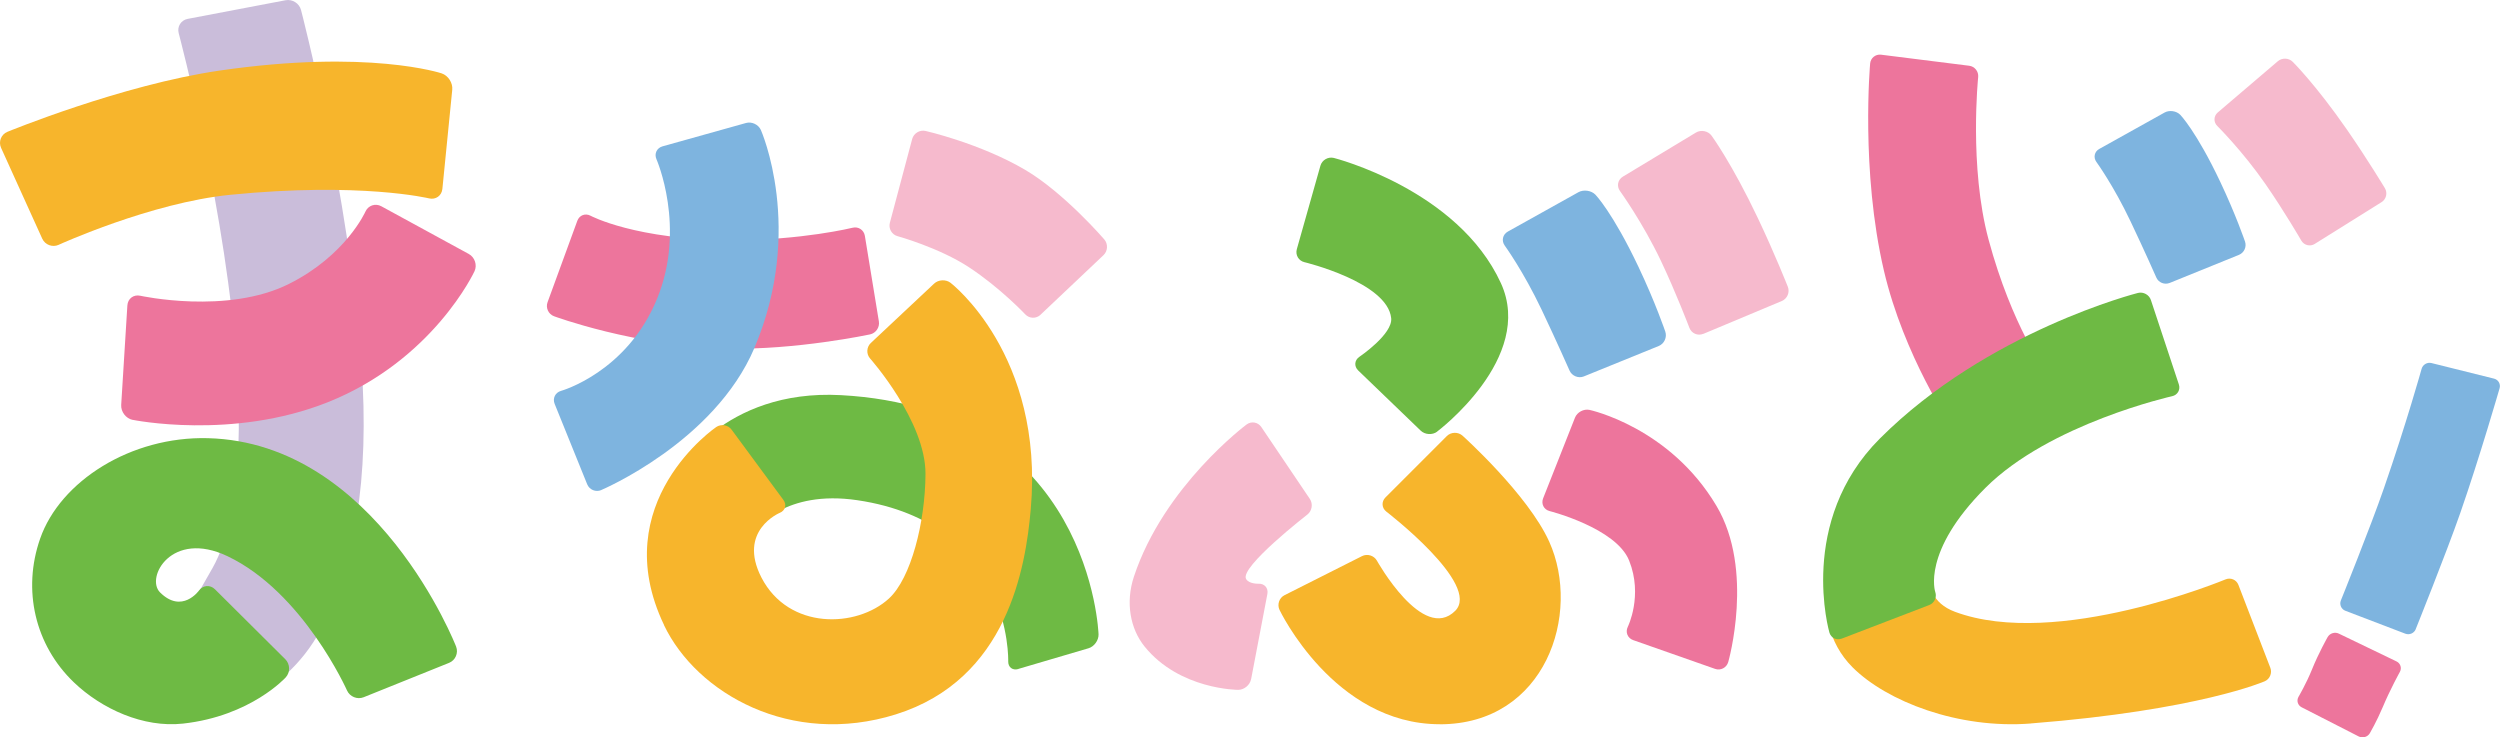 <?xml version="1.0" encoding="UTF-8"?>
<svg xmlns="http://www.w3.org/2000/svg" id="_レイヤー_2" data-name="レイヤー 2" width="433.39" height="127.83" viewBox="0 0 433.39 127.83">
  <g id="_レイヤー_1-2" data-name="レイヤー 1">
    <g>
      <path d="M340.84,74.49c-.83.48-1.95.22-2.49-.57,0,0-8.28-12.14-11.76-26.99-4.06-17.35-2.39-35.93-2.39-35.93.09-.95.93-1.63,1.88-1.52l15.3,1.92c.95.12,1.64.99,1.55,1.95,0,0-1.61,15.51,1.8,28.19,4.05,15.01,9.94,22.98,9.94,22.98.57.77.36,1.79-.47,2.27l-13.36,7.7Z" fill="#ed759c"></path>
      <path d="M352.1,125.42c-12.65,1-25.05-3.85-30.95-9.74-8.7-8.7-2.81-22.94-2.81-22.94.36-.88,1.45-1.57,2.4-1.53l14.36.62c.96.04,1.37.76.91,1.6,0,0-5.2,9.61,2.9,12.63,17.64,6.58,46.9-5.62,46.9-5.62.88-.37,1.89.06,2.23.95l5.54,14.39c.34.89-.09,1.94-.97,2.32,0,0-11.38,5.02-40.52,7.31Z" fill="#f7b52c"></path>
      <path d="M319.25,110.71c-.89.34-1.84-.13-2.11-1.05,0,0-5.63-19.27,8.75-33.64,18.65-18.65,44.75-25.24,44.75-25.24.93-.23,1.93.32,2.23,1.23l4.85,14.64c.3.91-.22,1.82-1.15,2.03,0,0-21.23,4.74-32.39,15.9-11.11,11.11-8.69,18.05-8.69,18.05.32.9-.16,1.92-1.05,2.26l-15.19,5.83Z" fill="#6eba44"></path>
      <path d="M376.12,49.05c-.89.36-1.93-.06-2.31-.94,0,0-2.01-4.57-4.48-9.76-2.95-6.21-5.91-10.28-5.91-10.28-.56-.77-.34-1.79.5-2.25l11.32-6.31c.84-.47,2.06-.29,2.73.4,0,0,2.77,2.85,6.9,11.56,2.74,5.77,4.32,10.41,4.32,10.41.31.91-.16,1.94-1.05,2.3l-12.01,4.87Z" fill="#7eb4df"></path>
      <path d="M401.29,42.28c-.81.51-1.87.25-2.35-.58,0,0-2.97-5.13-6.25-9.85-3.92-5.65-8.31-10.01-8.31-10.01-.68-.67-.64-1.73.09-2.35l10.41-8.88c.73-.62,1.88-.58,2.56.09,0,0,3.97,3.91,9.46,11.83,3.63,5.25,6.54,10.1,6.54,10.1.49.82.23,1.91-.58,2.41l-11.58,7.24Z" fill="#f6bacd"></path>
      <path d="M249.14,74.83c-.83.62-2.11.54-2.86-.18l-10.83-10.43c-.74-.72-.65-1.78.2-2.36,0,0,5.82-3.93,5.52-6.71-.67-6.25-15.04-9.7-15.04-9.7-1.01-.24-1.6-1.25-1.32-2.25l4.09-14.47c.28-.99,1.33-1.6,2.33-1.35,0,0,21.5,5.43,28.96,21.71,5.95,12.98-11.05,25.72-11.05,25.72Z" fill="#6eba44"></path>
      <path d="M249.59,125.55c-18.36,0-27.78-19.83-27.78-19.83-.44-.93-.05-2.08.87-2.54l13.43-6.77c.92-.47,2.09-.11,2.59.79,0,0,7.97,14.29,13.57,8.69,4.55-4.55-11.93-17.19-11.93-17.19-.82-.63-.89-1.74-.16-2.47l10.63-10.63c.73-.73,1.96-.76,2.73-.07,0,0,11.33,10.18,15.03,18.38,5.62,12.46-.62,31.65-18.98,31.65Z" fill="#f7b52c"></path>
      <path d="M216.88,117.74c-.19,1.02-1.2,1.85-2.23,1.85,0,0-10.15,0-16.22-7.5-2.51-3.1-3.34-7.65-1.86-12.12,5.19-15.71,19.53-26.38,19.53-26.38.83-.62,1.98-.42,2.56.44l8.41,12.46c.58.86.38,2.08-.43,2.71,0,0-11.73,9.1-10.63,11.15.49.91,2.17.84,2.17.84,1.03-.04,1.72.76,1.53,1.77l-2.82,14.77Z" fill="#f6bacd"></path>
      <path d="M299.6,114.77c-.29.99-1.32,1.53-2.29,1.18l-14.18-4.98c-.98-.34-1.4-1.38-.94-2.31,0,0,2.67-5.39.23-11.48-2.25-5.65-13.78-8.58-13.78-8.58-1-.25-1.51-1.25-1.13-2.21l5.52-13.98c.38-.96,1.52-1.57,2.53-1.35,0,0,13.89,2.97,22,16.64,6.62,11.14,2.04,27.07,2.04,27.07Z" fill="#ed759c"></path>
      <path d="M274.59,65.25c-.96.39-2.08-.07-2.5-1.01,0,0-2.18-4.94-4.84-10.55-3.19-6.71-6.39-11.11-6.39-11.11-.61-.84-.37-1.93.54-2.44l12.23-6.82c.9-.5,2.23-.31,2.95.43,0,0,2.99,3.08,7.45,12.49,2.96,6.23,4.66,11.25,4.66,11.25.33.98-.18,2.1-1.14,2.49l-12.97,5.27Z" fill="#7eb4df"></path>
      <path d="M295.27,57.87c-.95.4-2.03-.07-2.4-1.03,0,0-2.27-5.99-4.93-11.6-3.19-6.71-7.11-12.13-7.11-12.13-.61-.84-.38-1.96.51-2.49l12.66-7.64c.88-.53,2.11-.29,2.72.55,0,0,3.55,4.86,8.01,14.27,2.96,6.23,5.2,11.91,5.2,11.91.38.96-.09,2.07-1.04,2.47l-13.61,5.7Z" fill="#f6bacd"></path>
      <path d="M35.33,124.51c-1.16.23-2.16-.55-2.22-1.74l-.77-16.42c-.06-1.19.76-2.61,1.81-3.16,0,0,.03-.02,2.71-4.75,2.64-4.68,5.47-14.38,4.25-34.04-1.67-26.95-10.13-58.64-10.13-58.64-.31-1.15.4-2.27,1.56-2.49L49.51.04c1.17-.22,2.37.54,2.67,1.68,0,0,8.31,31.71,10.47,61.28,1.49,20.32-1.29,35.22-7,46.06-6.72,12.75-20.33,15.44-20.33,15.44Z" fill="#cabdda"></path>
      <path d="M60.16,119.7c.48,1.08,1.78,1.61,2.88,1.17l14.81-5.96c1.1-.44,1.65-1.71,1.22-2.82,0,0-13.74-35.37-43.02-36.13-13.38-.35-25.62,7.47-29.09,17.41-3.12,8.92-.88,18.46,5.83,24.9,4.84,4.64,12.08,7.92,18.92,7.17,11.8-1.3,17.84-8.03,17.84-8.03.79-.88.75-2.29-.09-3.13l-12.19-12.12c-.84-.84-2.1-.73-2.79.23,0,0-2.94,4.09-6.74.3-2.56-2.56,2-10.88,11.68-6.28,13.14,6.24,20.74,23.29,20.74,23.29Z" fill="#6eba44"></path>
      <path d="M22.99,72.79c-1.16-.24-2.05-1.41-1.98-2.59l1.07-17.24c.07-1.19,1.08-1.95,2.24-1.69,0,0,15.06,3.32,25.79-2.06,9.87-4.94,13.23-12.51,13.23-12.51.48-1.09,1.73-1.51,2.77-.94l15.16,8.27c1.04.57,1.49,1.92.99,2.99,0,0-7.12,15.41-25.44,22.71-16.57,6.6-33.83,3.05-33.83,3.05Z" fill="#ed759c"></path>
      <path d="M10.18,42.44c-1.08.49-2.37.01-2.86-1.07L.19,25.64c-.49-1.08,0-2.34,1.1-2.79,0,0,19.8-8.14,36.75-10.61,25.85-3.77,38.53.48,38.53.48,1.13.38,1.95,1.65,1.83,2.84l-1.71,17.19c-.12,1.18-1.16,1.92-2.31,1.64,0,0-11.87-2.87-34.46-.62-13.76,1.37-29.73,8.66-29.73,8.66Z" fill="#f7b52c"></path>
      <path d="M126.15,60.43c-16.12-.41-30.11-5.61-30.11-5.61-.97-.36-1.47-1.45-1.12-2.42l5.16-14.12c.35-.97,1.39-1.37,2.3-.88,0,0,7.8,4.19,24.52,4.23,12.08.03,20.9-2.15,20.9-2.15,1-.25,1.96.38,2.13,1.4l2.43,14.84c.17,1.02-.52,2.03-1.53,2.25,0,0-12.91,2.75-24.69,2.45Z" fill="#ed759c"></path>
      <path d="M104.23,84.96c-.95.4-2.05-.05-2.44-1.01l-5.64-13.94c-.39-.96.11-1.97,1.11-2.25,0,0,11.41-3.19,16.64-15.95,5.09-12.41-.1-24.21-.1-24.21-.42-.95.06-1.95,1.05-2.23l14.48-4.05c1-.28,2.15.27,2.57,1.21,0,0,7.63,17.17-1.12,37.79-6.93,16.34-26.55,24.63-26.55,24.63Z" fill="#7eb4df"></path>
      <path d="M180.38,54.57c-.75.71-1.94.68-2.65-.08,0,0-4.34-4.61-9.77-8.17-5.18-3.4-12.37-5.38-12.37-5.38-1-.27-1.59-1.32-1.33-2.31l3.87-14.53c.27-1,1.31-1.63,2.32-1.4,0,0,9.46,2.15,17.28,6.75,6.76,3.98,13.71,12.06,13.71,12.06.67.78.61,2.01-.14,2.72l-10.92,10.33Z" fill="#f6bacd"></path>
      <path d="M176.53,115.98c-.99.29-1.78-.31-1.75-1.35,0,0,.73-23.95-26.18-27.92-12.54-1.85-17.45,4.96-17.45,4.96-.6.84-1.79,1.04-2.63.44l-10.63-7.5c-.84-.6-1.13-1.82-.63-2.73,0,0,8.01-14.49,28.53-13.38,43.39,2.35,44.65,41.47,44.65,41.47.03,1.03-.75,2.12-1.74,2.41l-12.16,3.58Z" fill="#6eba44"></path>
      <path d="M115.12,108.36c-10.18-21.26,9.04-34.33,9.04-34.33.85-.58,2.06-.38,2.67.46l8.98,12.18c.61.83.33,1.84-.62,2.23,0,0-7.39,3.06-3.19,11.22,4.72,9.14,16.51,8.76,22.1,3.64,3.83-3.51,6.3-13.24,6.34-21.6.04-9.16-9.6-20.01-9.6-20.01-.69-.77-.63-1.98.12-2.69l10.97-10.29c.75-.71,2.04-.77,2.86-.14,0,0,16.26,12.45,13.9,39.23-.89,10.13-4.02,29.51-23.39,35.58-18.15,5.69-34.52-3.63-40.19-15.47Z" fill="#f7b52c"></path>
      <path d="M418.79,109.06c-.28.71-1.1,1.07-1.82.79l-10.39-3.97c-.71-.27-1.06-1.08-.78-1.78,0,0,5.17-12.81,7.46-19.44,3.95-11.4,6.54-20.72,6.54-20.72.21-.74.98-1.19,1.72-1l10.84,2.7c.74.18,1.17.94.96,1.67,0,0-3.46,11.99-6.82,21.63-2.43,6.96-7.72,20.12-7.72,20.12Z" fill="#7eb4df"></path>
      <path d="M413.06,122.59c-1.01,2.41-2.23,4.51-2.23,4.51-.38.66-1.25.92-1.93.57l-9.9-5.06c-.68-.35-.92-1.17-.53-1.83,0,0,1.36-2.32,2.32-4.71,1.15-2.86,2.72-5.63,2.72-5.63.38-.66,1.25-.94,1.94-.6l10,4.82c.69.33.95,1.15.58,1.82,0,0-1.68,3.03-2.97,6.11Z" fill="#ed759c"></path>
    </g>
  </g>
</svg>
